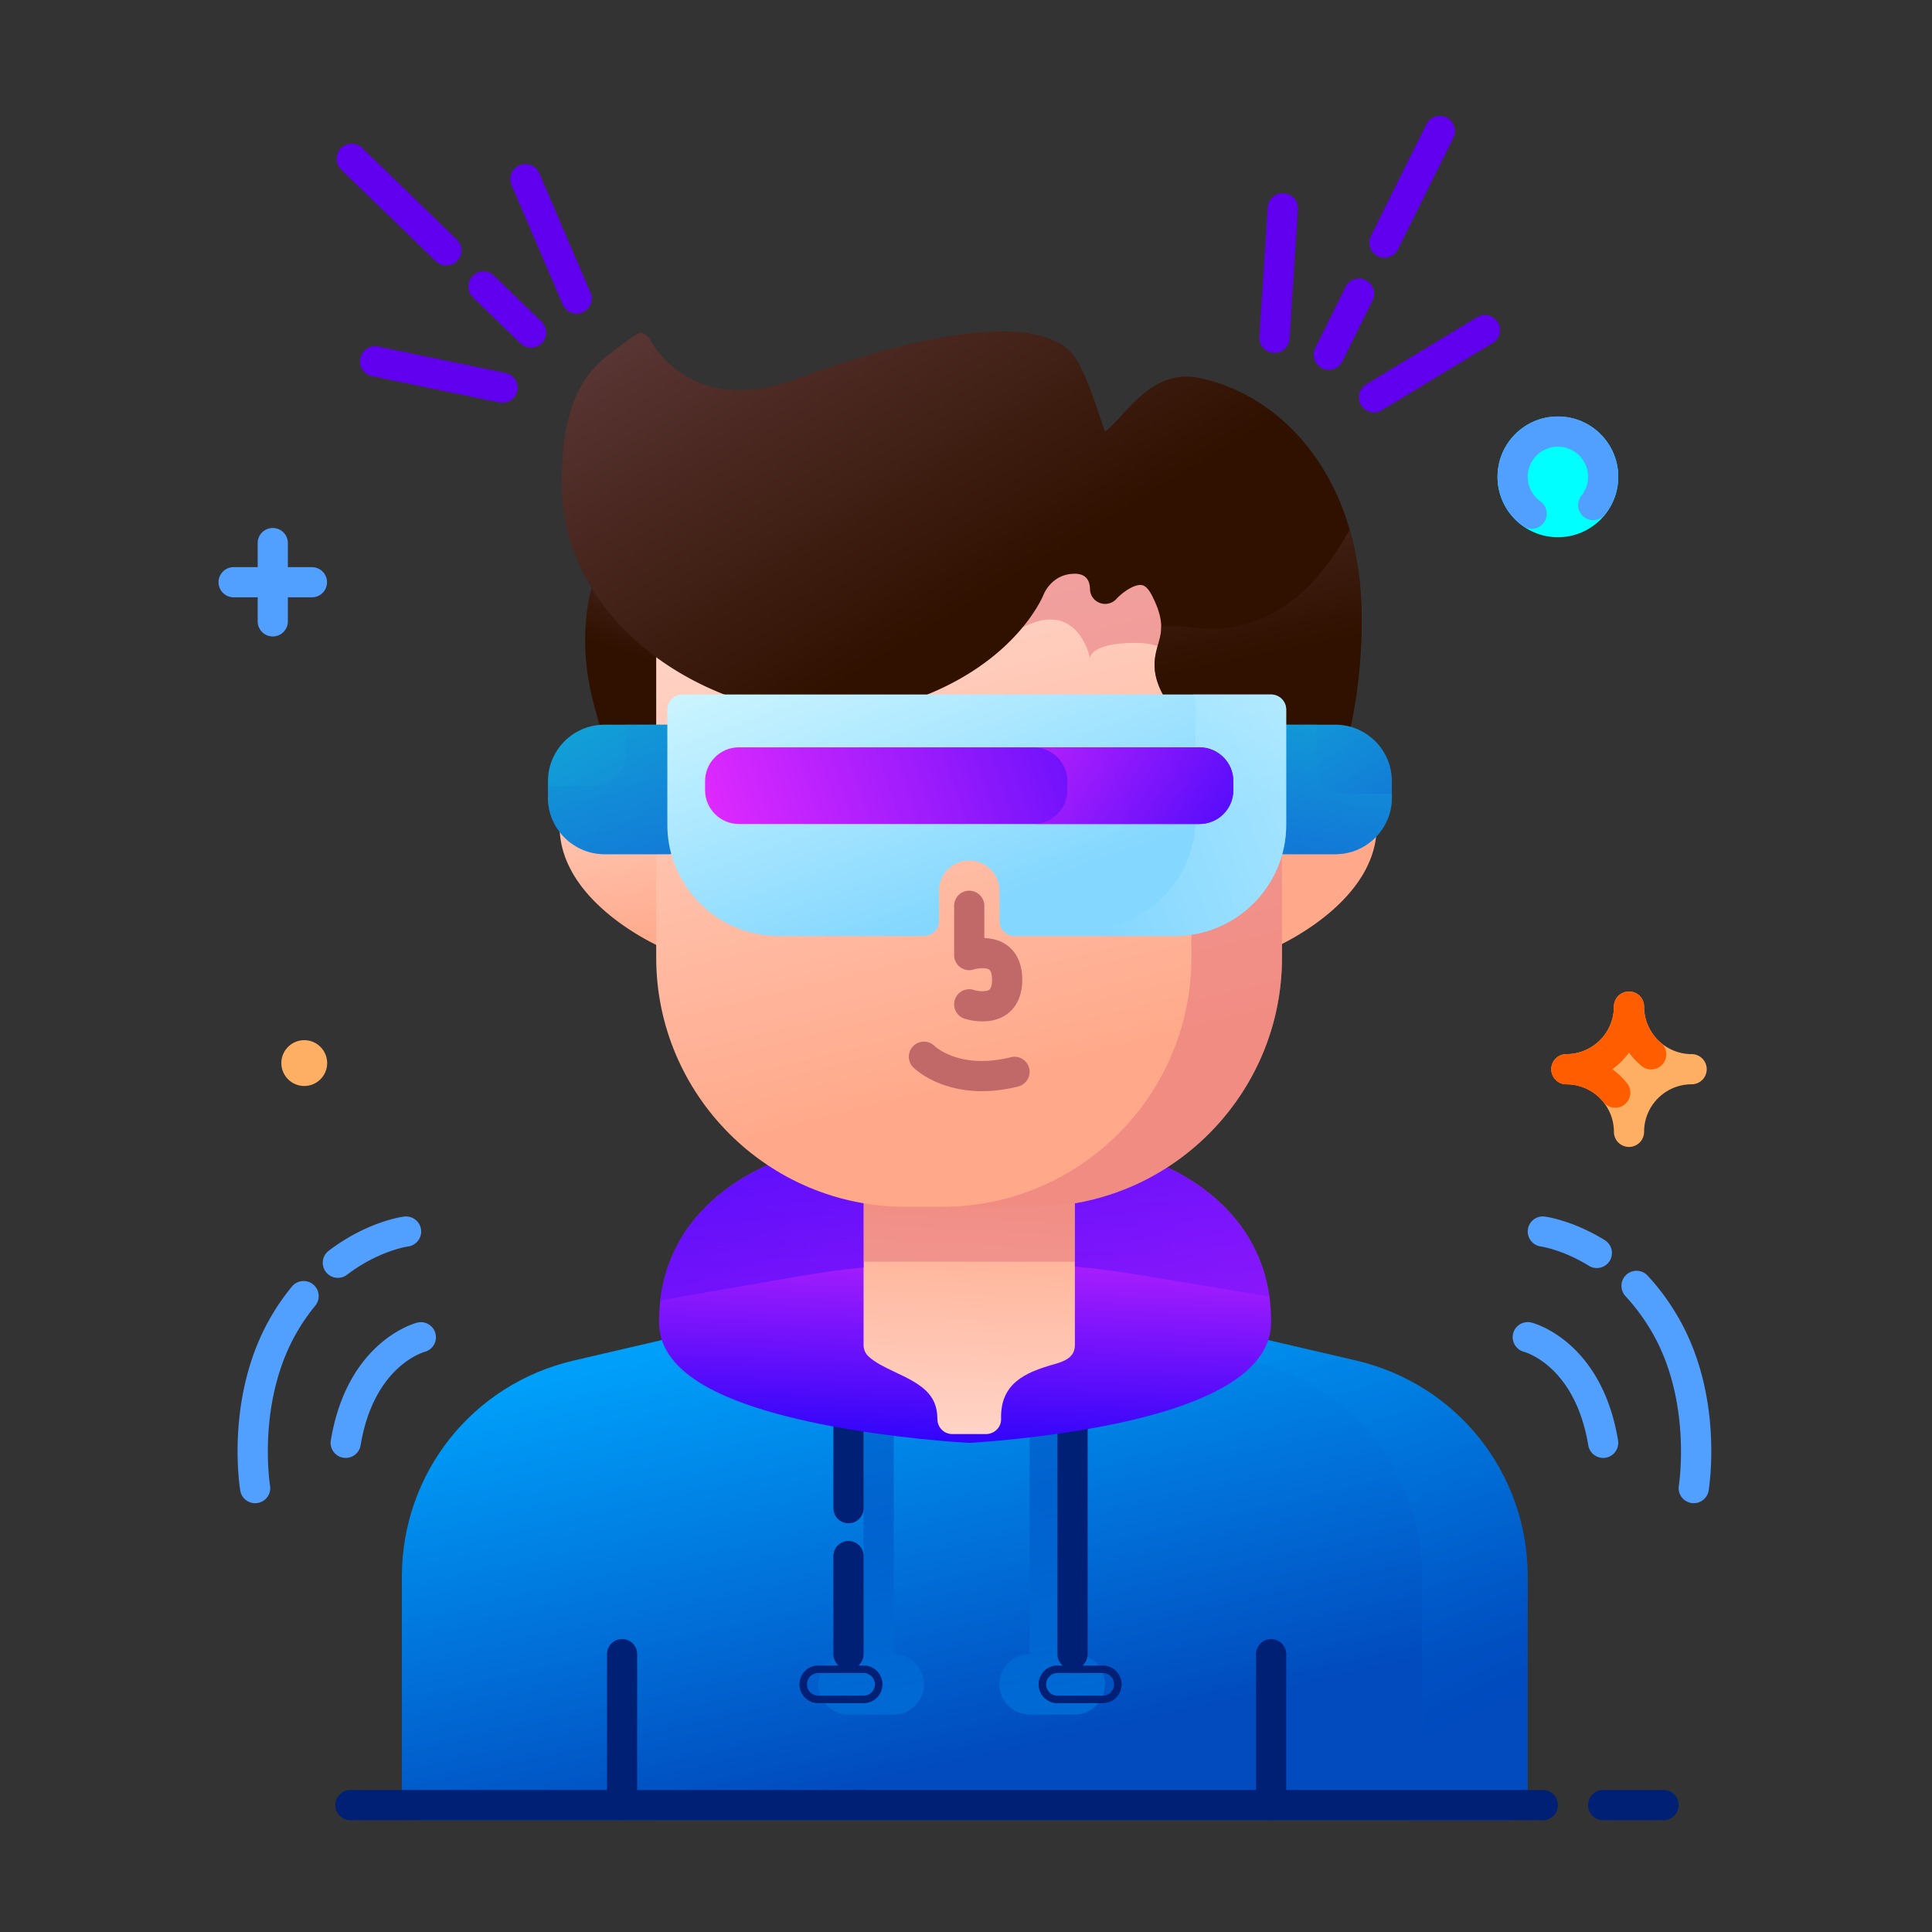 <?xml version="1.0" encoding="UTF-8"?>
<svg class="" enable-background="new 0 0 512 512" version="1.1" viewBox="0 0 512 512" xml:space="preserve" xmlns="http://www.w3.org/2000/svg" xmlns:xlink="http://www.w3.org/1999/xlink"><rect x="0" y="0" width="512" height="512" fill="#333333" stroke="none"/><filter id="av" x="264.86" y="374.37" width="28" height="80"><feFlood flood-color="#fff" result="back"/><feBlend in="SourceGraphic" in2="back"/></filter><linearGradient id="n"><stop stop-color="#009ff9" offset=".001"/><stop stop-color="#014bbe" offset="1"/></linearGradient><linearGradient id="bt" x1="233.63" x2="260.24" y1="346.21" y2="465.49" gradientUnits="userSpaceOnUse" xlink:href="#n"/><mask id="at" x="264.857" y="374.366" width="28" height="80" maskUnits="userSpaceOnUse"><g filter="url(#av)"><path d="m284.86 438.37h-4v-60a4 4 0 0 0-8 0v60c-4.412 0-8 3.588-8 8s3.588 8 8 8h12c4.412 0 8-3.588 8-8s-3.588-8-8-8z" fill="url(#au)" mask="url(#at)" data-original="url(#c)"/></g></mask><filter x="264.86" y="374.37" width="28" height="80"><feFlood flood-color="#fff" result="back"/><feBlend in="SourceGraphic" in2="back"/></filter><linearGradient id="f"><stop offset=".001"/><stop stop-color="#fff" offset="1"/></linearGradient><linearGradient id="au" x1="284.68" x2="270.49" y1="482.19" y2="394.84" gradientUnits="userSpaceOnUse" xlink:href="#f"/><linearGradient id="bs" x1="284.68" x2="270.49" y1="482.19" y2="394.84" gradientUnits="userSpaceOnUse" xlink:href="#n"/><filter id="as" x="216.86" y="374.37" width="28" height="80"><feFlood flood-color="#fff" result="back"/><feBlend in="SourceGraphic" in2="back"/></filter><mask id="aq" x="216.857" y="374.366" width="28" height="80" maskUnits="userSpaceOnUse"><g filter="url(#as)"><path d="m236.86 438.37v-60a4 4 0 0 0-8 0v60h-4c-4.412 0-8 3.588-8 8s3.588 8 8 8h12c4.412 0 8-3.588 8-8s-3.588-8-8-8z" fill="url(#ar)" mask="url(#aq)" data-original="url(#h)"/></g></mask><filter x="216.86" y="374.37" width="28" height="80"><feFlood flood-color="#fff" result="back"/><feBlend in="SourceGraphic" in2="back"/></filter><linearGradient id="ar" x1="239.37" x2="225.18" y1="489.55" y2="402.2" gradientUnits="userSpaceOnUse" xlink:href="#f"/><linearGradient id="br" x1="239.37" x2="225.18" y1="489.55" y2="402.2" gradientUnits="userSpaceOnUse" xlink:href="#n"/><filter id="ap" x="270.42" y="342.37" width="134.44" height="139.99"><feFlood flood-color="#fff" result="back"/><feBlend in="SourceGraphic" in2="back"/></filter><mask id="an" x="270.417" y="342.373" width="134.44" height="139.993" maskUnits="userSpaceOnUse"><g filter="url(#ap)"><path d="M404.857 417.886v60.48c0 2.2-1.8 4-4 4h-28c2.2 0 4-1.8 4-4v-60.48c0-27.48-18.68-51.04-45.48-57.32l-60.96-14.2h6.52c0-.32-.04-.6.04-.92.48-2.16 2.64-3.48 4.8-2.96l77.6 18.08c26.8 6.28 45.48 29.84 45.48 57.32z" fill="url(#ao)" mask="url(#an)" data-original="url(#l)"/></g></mask><filter x="270.42" y="342.37" width="134.44" height="139.99"><feFlood flood-color="#fff" result="back"/><feBlend in="SourceGraphic" in2="back"/></filter><linearGradient id="ao" x1="319.58" x2="376.78" y1="336.3" y2="460.9" gradientUnits="userSpaceOnUse" xlink:href="#f"/><linearGradient id="bq" x1="319.58" x2="376.78" y1="336.3" y2="460.9" gradientUnits="userSpaceOnUse" xlink:href="#n"/><linearGradient id="e"><stop stop-color="#1a00f9" offset="0"/><stop stop-color="#f12dff" offset="1"/></linearGradient><linearGradient id="bp" x1="254.17" x2="257.5" y1="391.88" y2="304.09" gradientUnits="userSpaceOnUse" xlink:href="#e"/><linearGradient id="j"><stop stop-color="#ffd6ca" offset="0"/><stop stop-color="#ffa98a" offset="1"/></linearGradient><linearGradient id="bo" x1="254.34" x2="258.11" y1="383.75" y2="312.59" gradientUnits="userSpaceOnUse" xlink:href="#j"/><linearGradient id="bn" x1="199.14" x2="210.22" y1="299.69" y2="414.97" gradientUnits="userSpaceOnUse" xlink:href="#e"/><linearGradient id="bm" x1="305.81" x2="316.9" y1="289.44" y2="404.72" gradientUnits="userSpaceOnUse" xlink:href="#e"/><filter id="am" x="228.86" y="314.37" width="56" height="20"><feFlood flood-color="#fff" result="back"/><feBlend in="SourceGraphic" in2="back"/></filter><mask id="ak" x="228.857" y="314.366" width="56" height="20" maskUnits="userSpaceOnUse"><g filter="url(#am)"><path d="M284.857 314.366v20h-56v-18.32c0-.6.12-1.16.4-1.68z" fill="url(#al)" mask="url(#ak)" data-original="url(#r)"/></g></mask><filter x="228.86" y="314.37" width="56" height="20"><feFlood flood-color="#fff" result="back"/><feBlend in="SourceGraphic" in2="back"/></filter><linearGradient id="u"><stop offset=".002"/><stop stop-color="#fff" offset="1"/></linearGradient><linearGradient id="al" x1="256.27" x2="256.94" y1="341.88" y2="322.93" gradientUnits="userSpaceOnUse" xlink:href="#u"/><linearGradient id="t"><stop stop-color="#e5707c" offset=".002"/><stop stop-color="#e5707c" offset="1"/></linearGradient><linearGradient id="bl" x1="256.27" x2="256.94" y1="341.88" y2="322.93" gradientUnits="userSpaceOnUse" xlink:href="#t"/><linearGradient id="bk" x1="161.97" x2="171.29" y1="192.37" y2="251.78" gradientUnits="userSpaceOnUse" xlink:href="#j"/><linearGradient id="p"><stop stop-color="#633e40" offset="0"/><stop stop-color="#301100" offset="1"/></linearGradient><linearGradient id="bj" x1="184.49" x2="167.86" y1="124" y2="173.88" gradientUnits="userSpaceOnUse" xlink:href="#p"/><linearGradient id="bi" x1="337.82" x2="347.14" y1="164.81" y2="224.22" gradientUnits="userSpaceOnUse" xlink:href="#j"/><linearGradient id="bh" x1="243.37" x2="277.29" y1="145.26" y2="282.94" gradientUnits="userSpaceOnUse" xlink:href="#j"/><filter id="aj" x="232.86" y="110.37" width="106.88" height="209.44"><feFlood flood-color="#fff" result="back"/><feBlend in="SourceGraphic" in2="back"/></filter><mask id="w" x="232.857" y="110.366" width="106.88" height="209.44" maskUnits="userSpaceOnUse"><g filter="url(#aj)"><path d="m335.74 134.37h-6.88l-24-24-72 40s16.074 32.741 32 20c20-16 24 4 24 4s0-4 12-4 12 8 12 8l2.88-2.88v78.28c0 36.4-29.6 66.04-66 66.04h24c36.4 0 66-29.64 66-66.04v-115.4c0-2.2-1.8-4-4-4z" fill="url(#z)" mask="url(#w)" data-original="url(#y)"/></g></mask><filter x="232.86" y="110.37" width="106.88" height="209.44"><feFlood flood-color="#fff" result="back"/><feBlend in="SourceGraphic" in2="back"/></filter><linearGradient id="z" x1="267.66" x2="304.91" y1="102.68" y2="276.27" gradientUnits="userSpaceOnUse" xlink:href="#u"/><linearGradient id="bg" x1="267.66" x2="304.91" y1="102.68" y2="276.27" gradientUnits="userSpaceOnUse" xlink:href="#t"/><linearGradient id="bf" x1="193.38" x2="263.88" y1="40.997" y2="156.72" gradientUnits="userSpaceOnUse" xlink:href="#p"/><linearGradient id="be" x1="323.6" x2="334.9" y1="117.67" y2="173.54" gradientUnits="userSpaceOnUse" xlink:href="#p"/><linearGradient id="o"><stop stop-color="#12acd7" offset=".001"/><stop stop-color="#1276d7" offset="1"/></linearGradient><linearGradient id="bd" x1="328.63" x2="357.45" y1="175.58" y2="224.35" gradientUnits="userSpaceOnUse" xlink:href="#o"/><linearGradient id="bc" x1="147.62" x2="181.76" y1="178.26" y2="237.21" gradientUnits="userSpaceOnUse" xlink:href="#o"/><filter id="bz" x="332.86" y="192.05" width="36" height="34.32"><feFlood flood-color="#fff" result="back"/><feBlend in="SourceGraphic" in2="back"/></filter><mask id="bx" x="332.857" y="192.046" width="36" height="34.32" maskUnits="userSpaceOnUse"><g filter="url(#bz)"><path d="m368.86 210.37v1.04c0 8.24-6.72 14.96-14.96 14.96h-17.04c-2.2 0-4-1.8-4-4v-26.32c0-2.2 1.8-4 4-4h12v11.16c0 3.96 3.2 7.16 7.16 7.16z" fill="url(#by)" mask="url(#bx)" data-original="url(#D)"/></g></mask><filter x="332.86" y="192.05" width="36" height="34.32"><feFlood flood-color="#fff" result="back"/><feBlend in="SourceGraphic" in2="back"/></filter><linearGradient id="by" x1="363.58" x2="340.08" y1="186.68" y2="221.26" gradientUnits="userSpaceOnUse" xlink:href="#f"/><linearGradient id="bb" x1="363.58" x2="340.08" y1="186.68" y2="221.26" gradientUnits="userSpaceOnUse" xlink:href="#o"/><filter id="bw" x="145.22" y="192.05" width="36" height="34.32"><feFlood flood-color="#fff" result="back"/><feBlend in="SourceGraphic" in2="back"/></filter><mask id="bu" x="145.217" y="192.046" width="36" height="34.32" maskUnits="userSpaceOnUse"><g filter="url(#bw)"><path d="M181.217 196.046v26.32c0 2.2-1.8 4-4 4h-17.16c-.48 0-.92 0-1.4-.08-7.52-.76-13.44-7.16-13.44-14.88v-3.04h12.48c4.44 0 8.04-3.6 8.04-8.04v-8.28h11.48c2.2 0 4 1.8 4 4z" fill="url(#bv)" mask="url(#bu)" data-original="url(#H)"/></g></mask><filter x="145.22" y="192.05" width="36" height="34.32"><feFlood flood-color="#fff" result="back"/><feBlend in="SourceGraphic" in2="back"/></filter><linearGradient id="bv" x1="158.02" x2="166.89" y1="167.23" y2="230.19" gradientUnits="userSpaceOnUse" xlink:href="#f"/><linearGradient id="ba" x1="158.02" x2="166.89" y1="167.23" y2="230.19" gradientUnits="userSpaceOnUse" xlink:href="#o"/><linearGradient id="v"><stop stop-color="#d9faff" offset="0"/><stop stop-color="#84d7ff" offset="1"/></linearGradient><linearGradient id="az" x1="237.53" x2="270.12" y1="146.8" y2="236.59" gradientUnits="userSpaceOnUse" xlink:href="#v"/><linearGradient id="ay" x1="362.25" x2="283.32" y1="198.07" y2="229.1" gradientUnits="userSpaceOnUse" xlink:href="#v"/><linearGradient id="ax" x1="352.82" x2="177.24" y1="176.46" y2="234.55" gradientUnits="userSpaceOnUse" xlink:href="#e"/><linearGradient id="aw" x1="340.4" x2="266.91" y1="246.93" y2="180.42" gradientUnits="userSpaceOnUse" xlink:href="#e"/><path d="M336.857 362.366c0 12.12-13.84 21.16-41.16 26.92-19.08 4-37.84 5.04-38.64 5.08h-.4c-.8-.04-20.08-1.08-39.68-5.08-28.48-5.84-42.32-14.64-42.32-26.92 0-2.56.2-4.96.56-7.2l51.92-12.12 2.44-.56c2.16-.52 4.32.8 4.8 2.96.08.32.04.6.04.92h42.52c0-.32-.04-.6.04-.92.48-2.16 2.64-3.48 4.8-2.96l54.56 12.72c.36 2.28.52 4.64.52 7.16z" fill="#004999" data-original="#004999"/><path d="m448.3 279.35c-6.947 0-12.598-5.652-12.598-12.6a4 4 0 0 0-8 0c0 6.947-5.65 12.6-12.598 12.6a4 4 0 0 0 0 8c6.947 0 12.598 5.65 12.598 12.598a4 4 0 0 0 8 0c0-6.947 5.65-12.598 12.598-12.598a4 4 0 0 0 0-8z" fill="#ffaf64" data-original="#ffaf64"/><path d="M404.857 417.886v60.48c0 2.2-1.8 4-4 4h-290.36c-2.2 0-4-1.8-4-4v-60.48c0-27.48 18.68-51.04 45.48-57.32l23.24-5.4 51.92-12.12 2.44-.56c2.16-.52 4.32.8 4.8 2.96.08.32.04.6.04.92h42.52c0-.32-.04-.6.04-.92.48-2.16 2.64-3.48 4.8-2.96l54.56 12.72 23.04 5.36c26.8 6.28 45.48 29.84 45.48 57.32z" fill="url(#bt)" data-original="url(#L)"/><path d="m284.86 438.37h-4v-60a4 4 0 0 0-8 0v60c-4.412 0-8 3.588-8 8s3.588 8 8 8h12c4.412 0 8-3.588 8-8s-3.588-8-8-8z" fill="url(#bs)" opacity=".5" data-original="url(#M)"/><path d="m236.86 438.37v-60a4 4 0 0 0-8 0v60h-4c-4.412 0-8 3.588-8 8s3.588 8 8 8h12c4.412 0 8-3.588 8-8s-3.588-8-8-8z" fill="url(#br)" opacity=".5" data-original="url(#N)"/><path d="m228.86 450.37h-12a4 4 0 0 1 0-8h12a4 4 0 0 1 0 8z" fill="none" stroke="#002075" stroke-linecap="round" stroke-linejoin="round" stroke-miterlimit="10" stroke-width="2" data-original="#002075"/><path d="m284.24 442.37a4 4 0 0 1-4-4v-60a4 4 0 0 1 8 0v60a4 4 0 0 1-4 4z" fill="#002075" data-original="#002075"/><path d="m280.24 450.37h12a4 4 0 0 0 0-8h-12a4 4 0 0 0 0 8z" fill="none" stroke="#002075" stroke-linecap="round" stroke-linejoin="round" stroke-miterlimit="10" stroke-width="2" data-original="#002075"/><path d="m224.86 442.37a4 4 0 0 1-4-4v-26a4 4 0 0 1 8 0v26a4 4 0 0 1-4 4zm0-38.679a4 4 0 0 1-4-4v-21.32a4 4 0 0 1 8 0v21.32a4 4 0 0 1-4 4z" fill="#002075" data-original="#002075"/><path d="M404.857 417.886v60.48c0 2.2-1.8 4-4 4h-28c2.2 0 4-1.8 4-4v-60.48c0-27.48-18.68-51.04-45.48-57.32l-60.96-14.2h6.52c0-.32-.04-.6.04-.92.48-2.16 2.64-3.48 4.8-2.96l77.6 18.08c26.8 6.28 45.48 29.84 45.48 57.32z" fill="url(#bq)" opacity=".5" data-original="url(#O)"/><circle cx="412.86" cy="126.37" r="16" fill="#0ff" data-original="#00ffff"/><path d="M336.857 350.366c0 12.12-13.84 21.16-41.16 26.92-19.08 4-37.84 5.04-38.64 5.08h-.4c-.8-.04-20.08-1.08-39.68-5.08-28.48-5.84-42.32-14.64-42.32-26.92 0-2 .12-3.92.32-5.76.2-1.8.52-3.52.92-5.16 3.6-14.8 14.08-23.44 22.44-28.12.04-.04.08-.04.12-.08 6.16-3.44 11.08-4.72 11.24-4.76 1.04-.24 2.08-.08 2.96.4.92.52 1.6 1.4 1.88 2.52.24.88 6.88 2 12.88 2.96 1.04.16 2.08.32 3.04.48 3.52.56 6.28 1.04 6.4 1.4.08.04.04.08 0 .12v40.12c1.04.6 2.4 1.24 3.8 1.92 3.08 1.44 6.88 3.2 10 6.12 2.52 2.28 4.6 5.36 5.4 9.52h1.48c.52-3.84 2-6.88 3.88-9.24 4.6-5.76 11.84-7.84 15.32-8.84h.12v-38.36c2.24-.64 4.76-1.28 7.2-1.96 1.84-.48 3.64-.96 5.28-1.44 1.28-.36 2.48-.68 3.52-1.04 2.4-.76 4-1.36 4.12-1.76.56-2.16 2.68-3.44 4.84-2.92.32.08 28.88 7.56 34.2 34.84.16.76.28 1.52.4 2.28.28 2.16.44 4.4.44 6.76z" fill="url(#bp)" data-original="url(#P)"/><path d="M428.058 293.566a3.993 3.993 0 0 1-3.113-1.486 12.618 12.618 0 0 0-9.848-4.713 4 4 0 0 1 0-8c6.947 0 12.6-5.652 12.6-12.6a4 4 0 0 1 8 0c0 3.697 1.625 7.19 4.461 9.582a4 4 0 0 1 .476 5.637 3.996 3.996 0 0 1-5.636.476 20.585 20.585 0 0 1-3.297-3.516 20.756 20.756 0 0 1-4.4 4.408 20.819 20.819 0 0 1 3.867 3.697 3.999 3.999 0 0 1-.598 5.625 3.98 3.98 0 0 1-2.512.89z" fill="#ff5d00" data-original="#ff5d00"/><path d="M284.857 316.046v40.44c0 3.48-3.28 4.44-5.88 5.16-7.04 2.04-13.92 4.84-13.68 14.32.04 1.08-.36 2.12-1.12 2.88s-1.8 1.2-2.88 1.2h-8.88c-1.08 0-2.08-.4-2.84-1.16s-1.16-1.8-1.16-2.84c0-6.68-4.4-9.24-11.16-12.4-2.68-1.28-5.24-2.48-7.12-4.2-.8-.76-1.28-1.84-1.28-2.96v-40.44c0-.6.12-1.16.4-1.68.24-.6.68-1.12 1.2-1.52.68-.48 1.52-.8 2.4-.8h48c1.32 0 2.48.64 3.2 1.6.16.24.32.48.4.72.24.52.4 1.08.4 1.68z" fill="url(#bo)" data-original="url(#Q)"/><path d="m72.288 168.67a4 4 0 0 1-4-4v-20.748a4 4 0 0 1 8 0v20.748a4 4 0 0 1-4 4z" fill="#519fff" data-original="#519fff"/><path d="M82.664 158.294H61.915a4 4 0 0 1 0-8h20.748a4 4 0 0 1 .001 8zM405.892 140.126c-.801 0-1.611-.24-2.314-.74a16.006 16.006 0 0 1-6.721-13.02c0-8.822 7.178-16 16-16s16 7.178 16 16c0 3.613-1.252 7.16-3.524 9.986a3.996 3.996 0 0 1-5.623.611 3.998 3.998 0 0 1-.612-5.623 7.865 7.865 0 0 0 1.758-4.975c0-4.412-3.588-8-8-8s-8 3.588-8 8a7.985 7.985 0 0 0 3.358 6.5 4 4 0 0 1-2.322 7.261z" fill="#519fff" data-original="#519fff"/><path d="m80.63 287.8c-3.348 0-6.074-2.726-6.074-6.074s2.727-6.074 6.074-6.074c3.348 0 6.074 2.726 6.074 6.074s-2.726 6.074-6.074 6.074z" fill="#ffaf64" data-original="#ffaf64"/><path d="m440.86 482.37h-16a4 4 0 0 1 0-8h16a4 4 0 0 1 0 8z" fill="#002075" data-original="#002075"/><path d="M228.857 312.606v23.28c-5.84.56-11.68 1.4-17.52 2.4l-36.36 6.32c.2-1.8.52-3.52.92-5.16 3.6-14.8 14.08-23.44 22.44-28.12.04-.04.08-.04.12-.08 6.16-3.44 11.08-4.72 11.24-4.76 1.04-.24 2.08-.08 2.96.4.92.52 1.6 1.4 1.88 2.52.24.88 6.88 2 12.88 2.96l1.44.24z" fill="url(#bn)" opacity=".7" data-original="url(#R)"/><path d="m336.417 343.606-33.96-5.64c-5.84-1-11.72-1.76-17.6-2.32v-22.2c1.56-.44 3.08-.84 4.48-1.24 1.28-.36 2.48-.68 3.52-1.04 2.4-.76 4-1.36 4.12-1.76.56-2.16 2.68-3.44 4.84-2.92.32.08 28.88 7.56 34.2 34.84.16.76.28 1.52.4 2.28z" fill="url(#bm)" opacity=".7" data-original="url(#S)"/><path d="m408.86 482.37h-316a4 4 0 0 1 0-8h316a4 4 0 0 1 0 8z" fill="#002075" data-original="#002075"/><path d="m336.86 482.37a4 4 0 0 1-4-4v-40a4 4 0 0 1 8 0v40a4 4 0 0 1-4 4zm-172 0a4 4 0 0 1-4-4v-40a4 4 0 0 1 8 0v40a4 4 0 0 1-4 4z" fill="#002075" data-original="#002075"/><path d="M424.853 386.366a4 4 0 0 1-3.941-3.342c-3.479-20.871-16.51-24.637-17.063-24.787-2.117-.574-3.396-2.752-2.844-4.875a4.003 4.003 0 0 1 4.822-2.877c.756.189 18.594 4.939 22.974 31.223a4.001 4.001 0 0 1-3.948 4.658zM448.863 398.364a4.003 4.003 0 0 1-3.953-4.651c.037-.227 3.582-22.848-7.482-41.289a53.412 53.412 0 0 0-6.666-8.941 4 4 0 0 1 .219-5.652 3.995 3.995 0 0 1 5.652.219 61.291 61.291 0 0 1 7.66 10.27c12.607 21.01 8.684 45.666 8.51 46.705a4 4 0 0 1-3.94 3.339zM423.173 336.046a3.98 3.98 0 0 1-2.094-.594c-6.986-4.305-12.682-5.111-12.738-5.119a4.01 4.01 0 0 1-3.442-4.48 3.985 3.985 0 0 1 4.453-3.455c.297.037 7.362.969 15.922 6.242a4 4 0 0 1-2.101 7.406zM91.62 386.366a4 4 0 0 1-3.949-4.659c4.381-26.283 22.219-31.033 22.975-31.223a4.002 4.002 0 0 1 1.973 7.754c-.631.172-13.59 3.982-17.056 24.785a4.004 4.004 0 0 1-3.943 3.343z" fill="#519fff" data-original="#519fff"/><path d="M284.857 314.366v20h-56v-18.32c0-.6.12-1.16.4-1.68z" fill="url(#bl)" opacity=".5" data-original="url(#T)"/><path d="M67.613 398.366a4.002 4.002 0 0 1-3.942-3.342c-.174-1.039-4.098-25.695 8.516-46.717a59.117 59.117 0 0 1 5.182-7.364 3.999 3.999 0 1 1 6.176 5.082 51.499 51.499 0 0 0-4.488 6.381c-11.123 18.539-7.531 41.076-7.494 41.301a4.002 4.002 0 0 1-3.95 4.659zM89.54 338.646a4 4 0 0 1-2.426-7.184c10.266-7.806 19.627-9.02 20.019-9.066 2.198-.242 4.188 1.293 4.453 3.488a3.999 3.999 0 0 1-3.488 4.453c-.056.008-7.703 1.074-16.14 7.492a3.978 3.978 0 0 1-2.418.817z" fill="#519fff" data-original="#519fff"/><path d="M366.892 68.286a3.999 3.999 0 0 1-3.578-5.779l14.682-29.561a3.995 3.995 0 0 1 5.361-1.803 4 4 0 0 1 1.803 5.362l-14.682 29.56a3.998 3.998 0 0 1-3.586 2.221zM352.132 98.007a4.003 4.003 0 0 1-3.58-5.778l8.08-16.281a4.002 4.002 0 0 1 7.168 3.555l-8.08 16.281a4.001 4.001 0 0 1-3.588 2.223zM364.144 109.278a4.001 4.001 0 0 1-2.076-7.422l29.43-17.824a4.001 4.001 0 0 1 4.144 6.844l-29.43 17.824a3.975 3.975 0 0 1-2.068.578zM337.749 93.534a4 4 0 0 1-3.996-4.258l2.221-34.336c.144-2.203 2.053-3.867 4.25-3.734a4 4 0 0 1 3.734 4.25l-2.221 34.336a4 4 0 0 1-3.988 3.742zM118.296 70.366a3.99 3.99 0 0 1-2.783-1.127l-25.119-24.32a4 4 0 0 1 5.566-5.746l25.119 24.32a4 4 0 0 1-2.783 6.873zM140.738 92.126a3.983 3.983 0 0 1-2.781-1.127L125.355 78.8a3.996 3.996 0 0 1-.092-5.654 3.993 3.993 0 0 1 5.654-.092l12.602 12.199a3.996 3.996 0 0 1 .092 5.654 3.984 3.984 0 0 1-2.873 1.219zM133.177 106.749c-.27 0-.541-.027-.814-.084l-33.692-6.978a4 4 0 1 1 1.621-7.832l33.691 6.978a3.999 3.999 0 0 1-.806 7.916zM152.8 83.097a4.003 4.003 0 0 1-3.678-2.426l-13.557-31.623a3.997 3.997 0 0 1 2.1-5.252 3.997 3.997 0 0 1 5.252 2.1l13.557 31.623a3.997 3.997 0 0 1-2.1 5.252 3.99 3.99 0 0 1-1.574.326z" fill="#6000ef" data-original="#6000ef"/><path d="M178.982 197.327c-.521-.222-12.875-5.408-22.006.612-5.76 3.799-8.68 10.863-8.68 21 0 20.342 26.41 31.892 27.533 32.373a3.992 3.992 0 0 0 3.777-.336 4.001 4.001 0 0 0 1.799-3.34v-46.633a3.997 3.997 0 0 0-2.423-3.676z" fill="url(#bk)" data-original="url(#U)"/><path d="m180.857 174.366-16.996-13.597c.388-2.158.779-3.416.795-3.466a4 4 0 0 0-2.533-5.049 3.991 3.991 0 0 0-5.06 2.529c-.138.415-2.665 8.199-1.809 19.582a63.553 63.553 0 0 0 1.723 10.654c3.25 12.998 4.449 13.686 5.838 14.482a4.158 4.158 0 0 0 2.054.543c.375 0 .75-.051 1.108-.156.884-.258 1.558-.832 2.062-1.524h8.819z" fill="url(#bj)" data-original="url(#V)"/><path d="M356.177 197.941c-9.123-6.02-21.482-.836-22.008-.614a3.997 3.997 0 0 0-2.424 3.676v46.633a4.001 4.001 0 0 0 5.576 3.676c1.123-.48 27.535-12.031 27.535-32.373.001-10.137-2.919-17.201-8.679-20.998z" fill="url(#bi)" data-original="url(#W)"/><path d="m339.74 138.37v115.4c0 36.4-29.6 66.04-66 66.04h-33.8c-36.4 0-66.04-29.64-66.04-66.04v-115.4c0-2.2 1.8-4 4-4h157.84c2.2 0 4 1.8 4 4z" fill="url(#bh)" data-original="url(#X)"/><path d="m335.74 134.37h-6.88l-24-24-72 40s16.074 32.741 32 20c20-16 24 4 24 4s0-4 12-4 12 8 12 8l2.88-2.88v78.28c0 36.4-29.6 66.04-66 66.04h24c36.4 0 66-29.64 66-66.04v-115.4c0-2.2-1.8-4-4-4z" fill="url(#bg)" opacity=".5" data-original="url(#Y)"/><path d="M260.372 270.675c-2.43 0-4.383-.596-4.752-.715a4.001 4.001 0 0 1-2.568-5.041 4.004 4.004 0 0 1 5.041-2.568c1.16.359 3.25.543 4.08-.072.658-.484.728-2.016.728-2.65 0-.637-.072-2.174-.734-2.654-.869-.629-3.113-.379-4.074-.066a4 4 0 0 1-5.236-3.804V240.05a4 4 0 0 1 8 0v8.541c1.938.064 4.115.533 6.012 1.91 1.84 1.336 4.033 4.006 4.033 9.127s-2.193 7.791-4.033 9.127c-2.055 1.494-4.446 1.918-6.497 1.92z" fill="#c16868" data-original="#c16868"/><path d="M360.857 164.046c0 20.4-4.04 32.76-4.2 33.28a4 4 0 0 1-3.8 2.72c-3.48 0-34.4-.4-43.32-13.76-4.92-7.4-3.64-11.96-2.6-15.6.44-1.52.84-2.92.8-4.72-.04-2.04-.6-4.52-2.44-8.12-.88-1.72-1.8-2.68-2.76-2.8-2-.28-5.2 2.04-6.72 3.72a4.026 4.026 0 0 1-4.4 1 3.977 3.977 0 0 1-2.56-3.72c-.04-1.8-.76-4-4-4-5.88 0-8.04 4.92-8.28 5.48-.36.92-9.16 22-42.76 30.4-19.16 4.8-43.92-1.24-61.56-15-15.08-11.8-23.4-27.72-23.4-44.88 0-19.12 4.92-28.16 12-33.68 4.96-3.88 8.44-6.32 8.96-6.2 1.16.28 2.08 1.04 2.6 2.08.36.64 6.36 11.92 21.2 13.04 4.92.4 10.84-.36 17.84-3 13.52-5.04 58.72-20.56 72.24-7.08 2.96 3 5.96 11.72 7.76 17.2.64 1.76 1.08 3.16 1.4 3.96 5-3.48 11.88-16.84 24.8-14.24 16.52 3.32 33.2 16.76 40 40.16 2.04 7.04 3.2 14.96 3.2 23.76z" fill="url(#bf)" data-original="url(#Z)"/><path d="M360.857 164.046c0 20.4-4.04 32.76-4.2 33.28a4 4 0 0 1-3.8 2.72c-3.48 0-34.4-.4-43.32-13.76-4.92-7.4-3.64-11.96-2.6-15.6.44-1.52.84-2.92.8-4.72 2.8-.08 5.8.04 9.12.4 20.92 2.32 33.72-12.92 40.8-26.08 2.04 7.04 3.2 14.96 3.2 23.76z" fill="url(#be)" opacity=".6" data-original="url(#aa)"/><path d="M260.226 289.171c-11.74 0-17.883-5.979-18.197-6.293a3.997 3.997 0 0 1 0-5.656 3.999 3.999 0 0 1 5.627-.03c.344.324 6.928 6.309 20.23 2.977a4.005 4.005 0 0 1 4.852 2.91 4.002 4.002 0 0 1-2.91 4.852c-3.532.883-6.735 1.24-9.602 1.24z" fill="#c16868" data-original="#c16868"/><path d="m368.86 207.01v4.4c0 8.24-6.72 14.96-14.96 14.96h-17.04c-2.2 0-4-1.8-4-4v-26.32c0-2.2 1.8-4 4-4h17.04c8.24 0 14.96 6.72 14.96 14.96z" fill="url(#bd)" data-original="url(#ab)"/><path d="M181.217 196.046v26.32c0 2.2-1.8 4-4 4h-17.16c-.48 0-.92 0-1.4-.08-7.52-.76-13.44-7.16-13.44-14.88v-4.4c0-8.24 6.72-14.96 14.96-14.96h17.04c2.2 0 4 1.8 4 4z" fill="url(#bc)" data-original="url(#ac)"/><path d="m368.86 210.37v1.04c0 8.24-6.72 14.96-14.96 14.96h-17.04c-2.2 0-4-1.8-4-4v-26.32c0-2.2 1.8-4 4-4h12v11.16c0 3.96 3.2 7.16 7.16 7.16z" fill="url(#bb)" opacity=".5" data-original="url(#ad)"/><path d="M181.217 196.046v26.32c0 2.2-1.8 4-4 4h-17.16c-.48 0-.92 0-1.4-.08-7.52-.76-13.44-7.16-13.44-14.88v-3.04h12.48c4.44 0 8.04-3.6 8.04-8.04v-8.28h11.48c2.2 0 4 1.8 4 4z" fill="url(#ba)" opacity=".5" data-original="url(#ae)"/><path d="M336.857 184.05h-156a4 4 0 0 0-4 4v30.52c0 16.256 13.225 29.48 29.48 29.48h38.52a4 4 0 0 0 4-4v-8c0-4.412 3.588-8 8-8 2.131 0 4.139.834 5.652 2.348a7.946 7.946 0 0 1 2.348 5.652v8a4 4 0 0 0 4 4h42.52c16.256 0 29.48-13.225 29.48-29.48v-30.52a4 4 0 0 0-4-4z" fill="url(#az)" data-original="url(#af)"/><path d="M340.857 188.046v30.52c0 16.24-13.24 29.48-29.48 29.48h-42.52c-1.32 0-2.52-.68-3.24-1.68h21.76c16.24 0 29.48-13.24 29.48-29.48v-30.52c0-.88-.28-1.68-.76-2.32h20.76c2.2 0 4 1.8 4 4z" fill="url(#ay)" opacity=".5" data-original="url(#ag)"/><path d="m317.89 198.05h-122.07c-4.941 0-8.963 4.022-8.963 8.963v2.391c0 4.941 4.022 8.963 8.963 8.963h122.07c4.941 0 8.963-4.022 8.963-8.963v-2.391c0-4.941-4.022-8.963-8.963-8.963z" fill="url(#ax)" data-original="url(#ah)"/><path d="m326.86 207.01v2.4c0 4.92-4.04 8.96-8.96 8.96h-44c4.92 0 8.96-4.04 8.96-8.96v-2.4c0-4.92-4.04-8.96-8.96-8.96h44c4.92 0 8.96 4.04 8.96 8.96z" fill="url(#aw)" opacity=".7" data-original="url(#ai)"/></svg>